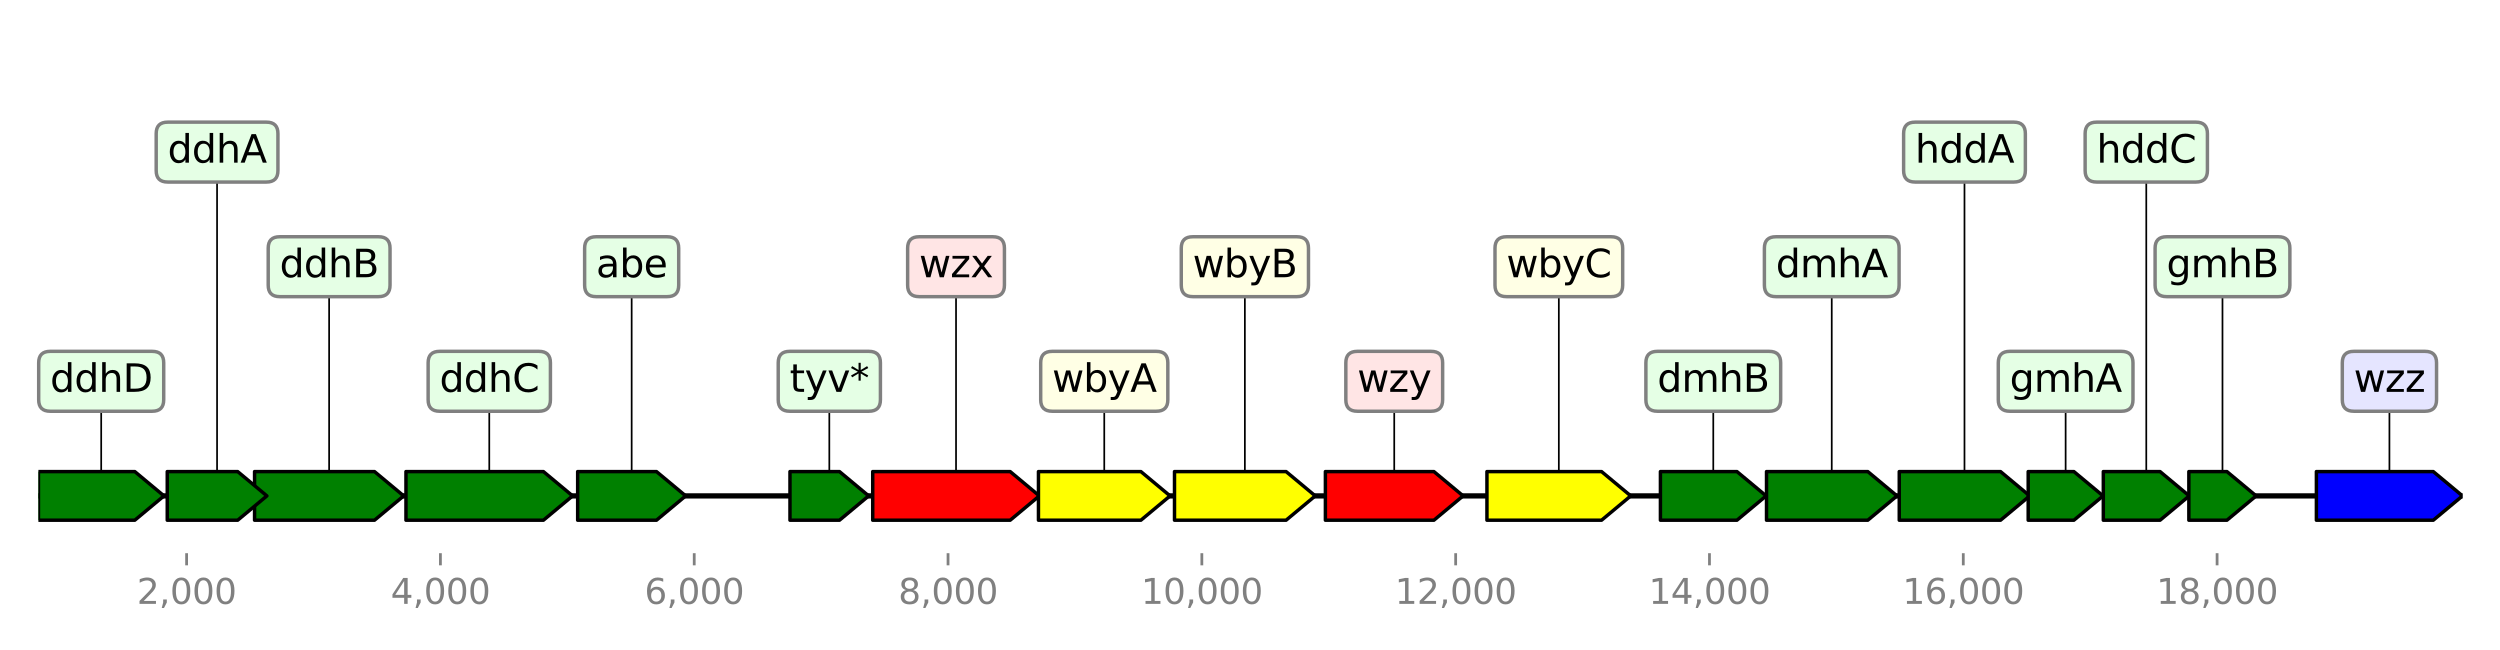 <?xml version="1.0" encoding="utf-8" standalone="no"?>
<!DOCTYPE svg PUBLIC "-//W3C//DTD SVG 1.1//EN"
  "http://www.w3.org/Graphics/SVG/1.1/DTD/svg11.dtd">
<svg height="187.2pt" version="1.1" viewBox="0 0 720 187.2" width="720pt" xmlns="http://www.w3.org/2000/svg" xmlns:xlink="http://www.w3.org/1999/xlink">
 <defs>
  <style type="text/css">*{stroke-linecap:butt;stroke-linejoin:round;}</style>
 </defs>
 <g id="figure_1">
  <g id="patch_1">
   <path d="M 0 187.2 
L 720 187.2 
L 720 0 
L 0 0 
z
" style="fill:#ffffff;"/>
  </g>
  <g id="axes_1">
   <g id="line2d_1">
    <path clip-path="url(#pb89317eb0d)" d="M 11.061 142.818 
L 709.2 142.818 
" style="fill:none;stroke:#000000;stroke-linecap:square;stroke-width:1.5;"/>
   </g>
   <g id="line2d_2">
    <path clip-path="url(#pb89317eb0d)" d="M 140.911 109.813 
L 140.911 142.818 
" style="fill:none;stroke:#000000;stroke-linecap:square;stroke-width:0.5;"/>
   </g>
   <g id="line2d_3">
    <path clip-path="url(#pb89317eb0d)" d="M 275.337 76.809 
L 275.337 142.818 
" style="fill:none;stroke:#000000;stroke-linecap:square;stroke-width:0.5;"/>
   </g>
   <g id="line2d_4">
    <path clip-path="url(#pb89317eb0d)" d="M 94.787 76.809 
L 94.787 142.818 
" style="fill:none;stroke:#000000;stroke-linecap:square;stroke-width:0.5;"/>
   </g>
   <g id="line2d_5">
    <path clip-path="url(#pb89317eb0d)" d="M 688.155 109.813 
L 688.155 142.818 
" style="fill:none;stroke:#000000;stroke-linecap:square;stroke-width:0.5;"/>
   </g>
   <g id="line2d_6">
    <path clip-path="url(#pb89317eb0d)" d="M 448.944 76.809 
L 448.944 142.818 
" style="fill:none;stroke:#000000;stroke-linecap:square;stroke-width:0.5;"/>
   </g>
   <g id="line2d_7">
    <path clip-path="url(#pb89317eb0d)" d="M 358.522 76.809 
L 358.522 142.818 
" style="fill:none;stroke:#000000;stroke-linecap:square;stroke-width:0.5;"/>
   </g>
   <g id="line2d_8">
    <path clip-path="url(#pb89317eb0d)" d="M 401.54 109.813 
L 401.54 142.818 
" style="fill:none;stroke:#000000;stroke-linecap:square;stroke-width:0.5;"/>
   </g>
   <g id="line2d_9">
    <path clip-path="url(#pb89317eb0d)" d="M 318.026 109.813 
L 318.026 142.818 
" style="fill:none;stroke:#000000;stroke-linecap:square;stroke-width:0.5;"/>
   </g>
   <g id="line2d_10">
    <path clip-path="url(#pb89317eb0d)" d="M 527.542 76.809 
L 527.542 142.818 
" style="fill:none;stroke:#000000;stroke-linecap:square;stroke-width:0.5;"/>
   </g>
   <g id="line2d_11">
    <path clip-path="url(#pb89317eb0d)" d="M 565.772 43.804 
L 565.772 142.818 
" style="fill:none;stroke:#000000;stroke-linecap:square;stroke-width:0.5;"/>
   </g>
   <g id="line2d_12">
    <path clip-path="url(#pb89317eb0d)" d="M 29.145 109.813 
L 29.145 142.818 
" style="fill:none;stroke:#000000;stroke-linecap:square;stroke-width:0.5;"/>
   </g>
   <g id="line2d_13">
    <path clip-path="url(#pb89317eb0d)" d="M 181.919 76.809 
L 181.919 142.818 
" style="fill:none;stroke:#000000;stroke-linecap:square;stroke-width:0.5;"/>
   </g>
   <g id="line2d_14">
    <path clip-path="url(#pb89317eb0d)" d="M 493.424 109.813 
L 493.424 142.818 
" style="fill:none;stroke:#000000;stroke-linecap:square;stroke-width:0.5;"/>
   </g>
   <g id="line2d_15">
    <path clip-path="url(#pb89317eb0d)" d="M 62.514 43.804 
L 62.514 142.818 
" style="fill:none;stroke:#000000;stroke-linecap:square;stroke-width:0.5;"/>
   </g>
   <g id="line2d_16">
    <path clip-path="url(#pb89317eb0d)" d="M 618.128 43.804 
L 618.128 142.818 
" style="fill:none;stroke:#000000;stroke-linecap:square;stroke-width:0.5;"/>
   </g>
   <g id="line2d_17">
    <path clip-path="url(#pb89317eb0d)" d="M 238.843 109.813 
L 238.843 142.818 
" style="fill:none;stroke:#000000;stroke-linecap:square;stroke-width:0.5;"/>
   </g>
   <g id="line2d_18">
    <path clip-path="url(#pb89317eb0d)" d="M 594.901 109.813 
L 594.901 142.818 
" style="fill:none;stroke:#000000;stroke-linecap:square;stroke-width:0.5;"/>
   </g>
   <g id="line2d_19">
    <path clip-path="url(#pb89317eb0d)" d="M 640.075 76.809 
L 640.075 142.818 
" style="fill:none;stroke:#000000;stroke-linecap:square;stroke-width:0.5;"/>
   </g>
   <g id="patch_2">
    <path clip-path="url(#pb89317eb0d)" d="M 116.917 135.818 
Q 136.712 135.818 156.508 135.818 
L 156.508 135.818 
Q 160.707 139.318 164.905 142.818 
Q 160.707 146.318 156.508 149.818 
L 156.508 149.818 
Q 136.712 149.818 116.917 149.818 
L 116.917 135.818 
z
" style="fill:#008000;stroke:#000000;stroke-linecap:round;"/>
   </g>
   <g id="patch_3">
    <path clip-path="url(#pb89317eb0d)" d="M 251.343 135.818 
Q 271.139 135.818 290.934 135.818 
L 290.934 135.818 
Q 295.133 139.318 299.332 142.818 
Q 295.133 146.318 290.934 149.818 
L 290.934 149.818 
Q 271.139 149.818 251.343 149.818 
L 251.343 135.818 
z
" style="fill:#ff0000;stroke:#000000;stroke-linecap:round;"/>
   </g>
   <g id="patch_4">
    <path clip-path="url(#pb89317eb0d)" d="M 73.314 135.818 
Q 90.586 135.818 107.858 135.818 
L 107.858 135.818 
Q 112.059 139.318 116.259 142.818 
Q 112.059 146.318 107.858 149.818 
L 107.858 149.818 
Q 90.586 149.818 73.314 149.818 
L 73.314 135.818 
z
" style="fill:#008000;stroke:#000000;stroke-linecap:round;"/>
   </g>
   <g id="patch_5">
    <path clip-path="url(#pb89317eb0d)" d="M 667.121 135.818 
Q 683.956 135.818 700.79 135.818 
L 700.79 135.818 
Q 704.99 139.318 709.189 142.818 
Q 704.99 146.318 700.79 149.818 
L 700.79 149.818 
Q 683.956 149.818 667.121 149.818 
L 667.121 135.818 
z
" style="fill:#0000ff;stroke:#000000;stroke-linecap:round;"/>
   </g>
   <g id="patch_6">
    <path clip-path="url(#pb89317eb0d)" d="M 428.239 135.818 
Q 444.744 135.818 461.25 135.818 
L 461.25 135.818 
Q 465.449 139.318 469.649 142.818 
Q 465.449 146.318 461.25 149.818 
L 461.25 149.818 
Q 444.744 149.818 428.239 149.818 
L 428.239 135.818 
z
" style="fill:#ffff00;stroke:#000000;stroke-linecap:round;"/>
   </g>
   <g id="patch_7">
    <path clip-path="url(#pb89317eb0d)" d="M 338.256 135.818 
Q 354.324 135.818 370.392 135.818 
L 370.392 135.818 
Q 374.59 139.318 378.789 142.818 
Q 374.59 146.318 370.392 149.818 
L 370.392 149.818 
Q 354.324 149.818 338.256 149.818 
L 338.256 135.818 
z
" style="fill:#ffff00;stroke:#000000;stroke-linecap:round;"/>
   </g>
   <g id="patch_8">
    <path clip-path="url(#pb89317eb0d)" d="M 381.712 135.818 
Q 397.341 135.818 412.969 135.818 
L 412.969 135.818 
Q 417.168 139.318 421.368 142.818 
Q 417.168 146.318 412.969 149.818 
L 412.969 149.818 
Q 397.341 149.818 381.712 149.818 
L 381.712 135.818 
z
" style="fill:#ff0000;stroke:#000000;stroke-linecap:round;"/>
   </g>
   <g id="patch_9">
    <path clip-path="url(#pb89317eb0d)" d="M 299.076 135.818 
Q 313.828 135.818 328.58 135.818 
L 328.58 135.818 
Q 332.778 139.318 336.977 142.818 
Q 332.778 146.318 328.58 149.818 
L 328.58 149.818 
Q 313.828 149.818 299.076 149.818 
L 299.076 135.818 
z
" style="fill:#ffff00;stroke:#000000;stroke-linecap:round;"/>
   </g>
   <g id="patch_10">
    <path clip-path="url(#pb89317eb0d)" d="M 508.756 135.818 
Q 523.343 135.818 537.93 135.818 
L 537.93 135.818 
Q 542.129 139.318 546.328 142.818 
Q 542.129 146.318 537.93 149.818 
L 537.93 149.818 
Q 523.343 149.818 508.756 149.818 
L 508.756 135.818 
z
" style="fill:#008000;stroke:#000000;stroke-linecap:round;"/>
   </g>
   <g id="patch_11">
    <path clip-path="url(#pb89317eb0d)" d="M 546.986 135.818 
Q 561.573 135.818 576.16 135.818 
L 576.16 135.818 
Q 580.359 139.318 584.558 142.818 
Q 580.359 146.318 576.16 149.818 
L 576.16 149.818 
Q 561.573 149.818 546.986 149.818 
L 546.986 135.818 
z
" style="fill:#008000;stroke:#000000;stroke-linecap:round;"/>
   </g>
   <g id="patch_12">
    <path clip-path="url(#pb89317eb0d)" d="M 11.072 135.818 
Q 24.947 135.818 38.822 135.818 
L 38.822 135.818 
Q 43.02 139.318 47.218 142.818 
Q 43.02 146.318 38.822 149.818 
L 38.822 149.818 
Q 24.947 149.818 11.072 149.818 
L 11.072 135.818 
z
" style="fill:#008000;stroke:#000000;stroke-linecap:round;"/>
   </g>
   <g id="patch_13">
    <path clip-path="url(#pb89317eb0d)" d="M 166.367 135.818 
Q 177.718 135.818 189.068 135.818 
L 189.068 135.818 
Q 193.269 139.318 197.47 142.818 
Q 193.269 146.318 189.068 149.818 
L 189.068 149.818 
Q 177.718 149.818 166.367 149.818 
L 166.367 135.818 
z
" style="fill:#008000;stroke:#000000;stroke-linecap:round;"/>
   </g>
   <g id="patch_14">
    <path clip-path="url(#pb89317eb0d)" d="M 478.201 135.818 
Q 489.222 135.818 500.243 135.818 
L 500.243 135.818 
Q 504.445 139.318 508.646 142.818 
Q 504.445 146.318 500.243 149.818 
L 500.243 149.818 
Q 489.222 149.818 478.201 149.818 
L 478.201 135.818 
z
" style="fill:#008000;stroke:#000000;stroke-linecap:round;"/>
   </g>
   <g id="patch_15">
    <path clip-path="url(#pb89317eb0d)" d="M 48.169 135.818 
Q 58.313 135.818 68.457 135.818 
L 68.457 135.818 
Q 72.658 139.318 76.859 142.818 
Q 72.658 146.318 68.457 149.818 
L 68.457 149.818 
Q 58.313 149.818 48.169 149.818 
L 48.169 135.818 
z
" style="fill:#008000;stroke:#000000;stroke-linecap:round;"/>
   </g>
   <g id="patch_16">
    <path clip-path="url(#pb89317eb0d)" d="M 605.756 135.818 
Q 613.928 135.818 622.1 135.818 
L 622.1 135.818 
Q 626.3 139.318 630.5 142.818 
Q 626.3 146.318 622.1 149.818 
L 622.1 149.818 
Q 613.928 149.818 605.756 149.818 
L 605.756 135.818 
z
" style="fill:#008000;stroke:#000000;stroke-linecap:round;"/>
   </g>
   <g id="patch_17">
    <path clip-path="url(#pb89317eb0d)" d="M 227.513 135.818 
Q 234.643 135.818 241.773 135.818 
L 241.773 135.818 
Q 245.973 139.318 250.174 142.818 
Q 245.973 146.318 241.773 149.818 
L 241.773 149.818 
Q 234.643 149.818 227.513 149.818 
L 227.513 135.818 
z
" style="fill:#008000;stroke:#000000;stroke-linecap:round;"/>
   </g>
   <g id="patch_18">
    <path clip-path="url(#pb89317eb0d)" d="M 584.119 135.818 
Q 590.701 135.818 597.283 135.818 
L 597.283 135.818 
Q 601.483 139.318 605.683 142.818 
Q 601.483 146.318 597.283 149.818 
L 597.283 149.818 
Q 590.701 149.818 584.119 149.818 
L 584.119 135.818 
z
" style="fill:#008000;stroke:#000000;stroke-linecap:round;"/>
   </g>
   <g id="patch_19">
    <path clip-path="url(#pb89317eb0d)" d="M 630.39 135.818 
Q 635.873 135.818 641.357 135.818 
L 641.357 135.818 
Q 645.559 139.318 649.761 142.818 
Q 645.559 146.318 641.357 149.818 
L 641.357 149.818 
Q 635.873 149.818 630.39 149.818 
L 630.39 135.818 
z
" style="fill:#008000;stroke:#000000;stroke-linecap:round;"/>
   </g>
   <g id="matplotlib.axis_1">
    <g id="xtick_1">
     <g id="line2d_20">
      <defs>
       <path d="M 0 0 
L 0 3.5 
" id="mffa44094a6" style="stroke:#808080;stroke-width:0.8;"/>
      </defs>
      <g>
       <use style="fill:#808080;stroke:#808080;stroke-width:0.8;" x="53.742" xlink:href="#mffa44094a6" y="159.32"/>
      </g>
     </g>
     <g id="text_1">
      <!-- 2,000 -->
      <g style="fill:#808080;" transform="translate(39.428 173.918)scale(0.1 -0.1)">
       <defs>
        <path d="M 1228 531 
L 3431 531 
L 3431 0 
L 469 0 
L 469 531 
Q 828 903 1448 1529 
Q 2069 2156 2228 2338 
Q 2531 2678 2651 2914 
Q 2772 3150 2772 3378 
Q 2772 3750 2511 3984 
Q 2250 4219 1831 4219 
Q 1534 4219 1204 4116 
Q 875 4013 500 3803 
L 500 4441 
Q 881 4594 1212 4672 
Q 1544 4750 1819 4750 
Q 2544 4750 2975 4387 
Q 3406 4025 3406 3419 
Q 3406 3131 3298 2873 
Q 3191 2616 2906 2266 
Q 2828 2175 2409 1742 
Q 1991 1309 1228 531 
z
" id="DejaVuSans-32" transform="scale(0.016)"/>
        <path d="M 750 794 
L 1409 794 
L 1409 256 
L 897 -744 
L 494 -744 
L 750 256 
L 750 794 
z
" id="DejaVuSans-2c" transform="scale(0.016)"/>
        <path d="M 2034 4250 
Q 1547 4250 1301 3770 
Q 1056 3291 1056 2328 
Q 1056 1369 1301 889 
Q 1547 409 2034 409 
Q 2525 409 2770 889 
Q 3016 1369 3016 2328 
Q 3016 3291 2770 3770 
Q 2525 4250 2034 4250 
z
M 2034 4750 
Q 2819 4750 3233 4129 
Q 3647 3509 3647 2328 
Q 3647 1150 3233 529 
Q 2819 -91 2034 -91 
Q 1250 -91 836 529 
Q 422 1150 422 2328 
Q 422 3509 836 4129 
Q 1250 4750 2034 4750 
z
" id="DejaVuSans-30" transform="scale(0.016)"/>
       </defs>
       <use xlink:href="#DejaVuSans-32"/>
       <use x="63.623" xlink:href="#DejaVuSans-2c"/>
       <use x="95.41" xlink:href="#DejaVuSans-30"/>
       <use x="159.033" xlink:href="#DejaVuSans-30"/>
       <use x="222.656" xlink:href="#DejaVuSans-30"/>
      </g>
     </g>
    </g>
    <g id="xtick_2">
     <g id="line2d_21">
      <g>
       <use style="fill:#808080;stroke:#808080;stroke-width:0.8;" x="126.84" xlink:href="#mffa44094a6" y="159.32"/>
      </g>
     </g>
     <g id="text_2">
      <!-- 4,000 -->
      <g style="fill:#808080;" transform="translate(112.526 173.918)scale(0.1 -0.1)">
       <defs>
        <path d="M 2419 4116 
L 825 1625 
L 2419 1625 
L 2419 4116 
z
M 2253 4666 
L 3047 4666 
L 3047 1625 
L 3713 1625 
L 3713 1100 
L 3047 1100 
L 3047 0 
L 2419 0 
L 2419 1100 
L 313 1100 
L 313 1709 
L 2253 4666 
z
" id="DejaVuSans-34" transform="scale(0.016)"/>
       </defs>
       <use xlink:href="#DejaVuSans-34"/>
       <use x="63.623" xlink:href="#DejaVuSans-2c"/>
       <use x="95.41" xlink:href="#DejaVuSans-30"/>
       <use x="159.033" xlink:href="#DejaVuSans-30"/>
       <use x="222.656" xlink:href="#DejaVuSans-30"/>
      </g>
     </g>
    </g>
    <g id="xtick_3">
     <g id="line2d_22">
      <g>
       <use style="fill:#808080;stroke:#808080;stroke-width:0.8;" x="199.937" xlink:href="#mffa44094a6" y="159.32"/>
      </g>
     </g>
     <g id="text_3">
      <!-- 6,000 -->
      <g style="fill:#808080;" transform="translate(185.623 173.918)scale(0.1 -0.1)">
       <defs>
        <path d="M 2113 2584 
Q 1688 2584 1439 2293 
Q 1191 2003 1191 1497 
Q 1191 994 1439 701 
Q 1688 409 2113 409 
Q 2538 409 2786 701 
Q 3034 994 3034 1497 
Q 3034 2003 2786 2293 
Q 2538 2584 2113 2584 
z
M 3366 4563 
L 3366 3988 
Q 3128 4100 2886 4159 
Q 2644 4219 2406 4219 
Q 1781 4219 1451 3797 
Q 1122 3375 1075 2522 
Q 1259 2794 1537 2939 
Q 1816 3084 2150 3084 
Q 2853 3084 3261 2657 
Q 3669 2231 3669 1497 
Q 3669 778 3244 343 
Q 2819 -91 2113 -91 
Q 1303 -91 875 529 
Q 447 1150 447 2328 
Q 447 3434 972 4092 
Q 1497 4750 2381 4750 
Q 2619 4750 2861 4703 
Q 3103 4656 3366 4563 
z
" id="DejaVuSans-36" transform="scale(0.016)"/>
       </defs>
       <use xlink:href="#DejaVuSans-36"/>
       <use x="63.623" xlink:href="#DejaVuSans-2c"/>
       <use x="95.41" xlink:href="#DejaVuSans-30"/>
       <use x="159.033" xlink:href="#DejaVuSans-30"/>
       <use x="222.656" xlink:href="#DejaVuSans-30"/>
      </g>
     </g>
    </g>
    <g id="xtick_4">
     <g id="line2d_23">
      <g>
       <use style="fill:#808080;stroke:#808080;stroke-width:0.8;" x="273.035" xlink:href="#mffa44094a6" y="159.32"/>
      </g>
     </g>
     <g id="text_4">
      <!-- 8,000 -->
      <g style="fill:#808080;" transform="translate(258.721 173.918)scale(0.1 -0.1)">
       <defs>
        <path d="M 2034 2216 
Q 1584 2216 1326 1975 
Q 1069 1734 1069 1313 
Q 1069 891 1326 650 
Q 1584 409 2034 409 
Q 2484 409 2743 651 
Q 3003 894 3003 1313 
Q 3003 1734 2745 1975 
Q 2488 2216 2034 2216 
z
M 1403 2484 
Q 997 2584 770 2862 
Q 544 3141 544 3541 
Q 544 4100 942 4425 
Q 1341 4750 2034 4750 
Q 2731 4750 3128 4425 
Q 3525 4100 3525 3541 
Q 3525 3141 3298 2862 
Q 3072 2584 2669 2484 
Q 3125 2378 3379 2068 
Q 3634 1759 3634 1313 
Q 3634 634 3220 271 
Q 2806 -91 2034 -91 
Q 1263 -91 848 271 
Q 434 634 434 1313 
Q 434 1759 690 2068 
Q 947 2378 1403 2484 
z
M 1172 3481 
Q 1172 3119 1398 2916 
Q 1625 2713 2034 2713 
Q 2441 2713 2670 2916 
Q 2900 3119 2900 3481 
Q 2900 3844 2670 4047 
Q 2441 4250 2034 4250 
Q 1625 4250 1398 4047 
Q 1172 3844 1172 3481 
z
" id="DejaVuSans-38" transform="scale(0.016)"/>
       </defs>
       <use xlink:href="#DejaVuSans-38"/>
       <use x="63.623" xlink:href="#DejaVuSans-2c"/>
       <use x="95.41" xlink:href="#DejaVuSans-30"/>
       <use x="159.033" xlink:href="#DejaVuSans-30"/>
       <use x="222.656" xlink:href="#DejaVuSans-30"/>
      </g>
     </g>
    </g>
    <g id="xtick_5">
     <g id="line2d_24">
      <g>
       <use style="fill:#808080;stroke:#808080;stroke-width:0.8;" x="346.132" xlink:href="#mffa44094a6" y="159.32"/>
      </g>
     </g>
     <g id="text_5">
      <!-- 10,000 -->
      <g style="fill:#808080;" transform="translate(328.637 173.918)scale(0.1 -0.1)">
       <defs>
        <path d="M 794 531 
L 1825 531 
L 1825 4091 
L 703 3866 
L 703 4441 
L 1819 4666 
L 2450 4666 
L 2450 531 
L 3481 531 
L 3481 0 
L 794 0 
L 794 531 
z
" id="DejaVuSans-31" transform="scale(0.016)"/>
       </defs>
       <use xlink:href="#DejaVuSans-31"/>
       <use x="63.623" xlink:href="#DejaVuSans-30"/>
       <use x="127.246" xlink:href="#DejaVuSans-2c"/>
       <use x="159.033" xlink:href="#DejaVuSans-30"/>
       <use x="222.656" xlink:href="#DejaVuSans-30"/>
       <use x="286.279" xlink:href="#DejaVuSans-30"/>
      </g>
     </g>
    </g>
    <g id="xtick_6">
     <g id="line2d_25">
      <g>
       <use style="fill:#808080;stroke:#808080;stroke-width:0.8;" x="419.23" xlink:href="#mffa44094a6" y="159.32"/>
      </g>
     </g>
     <g id="text_6">
      <!-- 12,000 -->
      <g style="fill:#808080;" transform="translate(401.734 173.918)scale(0.1 -0.1)">
       <use xlink:href="#DejaVuSans-31"/>
       <use x="63.623" xlink:href="#DejaVuSans-32"/>
       <use x="127.246" xlink:href="#DejaVuSans-2c"/>
       <use x="159.033" xlink:href="#DejaVuSans-30"/>
       <use x="222.656" xlink:href="#DejaVuSans-30"/>
       <use x="286.279" xlink:href="#DejaVuSans-30"/>
      </g>
     </g>
    </g>
    <g id="xtick_7">
     <g id="line2d_26">
      <g>
       <use style="fill:#808080;stroke:#808080;stroke-width:0.8;" x="492.327" xlink:href="#mffa44094a6" y="159.32"/>
      </g>
     </g>
     <g id="text_7">
      <!-- 14,000 -->
      <g style="fill:#808080;" transform="translate(474.832 173.918)scale(0.1 -0.1)">
       <use xlink:href="#DejaVuSans-31"/>
       <use x="63.623" xlink:href="#DejaVuSans-34"/>
       <use x="127.246" xlink:href="#DejaVuSans-2c"/>
       <use x="159.033" xlink:href="#DejaVuSans-30"/>
       <use x="222.656" xlink:href="#DejaVuSans-30"/>
       <use x="286.279" xlink:href="#DejaVuSans-30"/>
      </g>
     </g>
    </g>
    <g id="xtick_8">
     <g id="line2d_27">
      <g>
       <use style="fill:#808080;stroke:#808080;stroke-width:0.8;" x="565.425" xlink:href="#mffa44094a6" y="159.32"/>
      </g>
     </g>
     <g id="text_8">
      <!-- 16,000 -->
      <g style="fill:#808080;" transform="translate(547.929 173.918)scale(0.1 -0.1)">
       <use xlink:href="#DejaVuSans-31"/>
       <use x="63.623" xlink:href="#DejaVuSans-36"/>
       <use x="127.246" xlink:href="#DejaVuSans-2c"/>
       <use x="159.033" xlink:href="#DejaVuSans-30"/>
       <use x="222.656" xlink:href="#DejaVuSans-30"/>
       <use x="286.279" xlink:href="#DejaVuSans-30"/>
      </g>
     </g>
    </g>
    <g id="xtick_9">
     <g id="line2d_28">
      <g>
       <use style="fill:#808080;stroke:#808080;stroke-width:0.8;" x="638.522" xlink:href="#mffa44094a6" y="159.32"/>
      </g>
     </g>
     <g id="text_9">
      <!-- 18,000 -->
      <g style="fill:#808080;" transform="translate(621.027 173.918)scale(0.1 -0.1)">
       <use xlink:href="#DejaVuSans-31"/>
       <use x="63.623" xlink:href="#DejaVuSans-38"/>
       <use x="127.246" xlink:href="#DejaVuSans-2c"/>
       <use x="159.033" xlink:href="#DejaVuSans-30"/>
       <use x="222.656" xlink:href="#DejaVuSans-30"/>
       <use x="286.279" xlink:href="#DejaVuSans-30"/>
      </g>
     </g>
    </g>
   </g>
   <g id="linkto_ddhC">
    <g id="patch_20">
     <a xlink:href="ddhC">
      <path d="M 126.602 118.436 
L 155.221 118.436 
Q 158.521 118.436 158.521 115.136 
L 158.521 104.49 
Q 158.521 101.19 155.221 101.19 
L 126.602 101.19 
Q 123.302 101.19 123.302 104.49 
L 123.302 115.136 
Q 123.302 118.436 126.602 118.436 
z
" style="fill:#e5ffe5;stroke:#808080;stroke-linejoin:miter;"/>
     </a>
    </g>
    <!-- ddhC -->
    <g transform="translate(126.602 112.849)scale(0.11 -0.11)">
     <defs>
      <path d="M 2906 2969 
L 2906 4863 
L 3481 4863 
L 3481 0 
L 2906 0 
L 2906 525 
Q 2725 213 2448 61 
Q 2172 -91 1784 -91 
Q 1150 -91 751 415 
Q 353 922 353 1747 
Q 353 2572 751 3078 
Q 1150 3584 1784 3584 
Q 2172 3584 2448 3432 
Q 2725 3281 2906 2969 
z
M 947 1747 
Q 947 1113 1208 752 
Q 1469 391 1925 391 
Q 2381 391 2643 752 
Q 2906 1113 2906 1747 
Q 2906 2381 2643 2742 
Q 2381 3103 1925 3103 
Q 1469 3103 1208 2742 
Q 947 2381 947 1747 
z
" id="DejaVuSans-64" transform="scale(0.016)"/>
      <path d="M 3513 2113 
L 3513 0 
L 2938 0 
L 2938 2094 
Q 2938 2591 2744 2837 
Q 2550 3084 2163 3084 
Q 1697 3084 1428 2787 
Q 1159 2491 1159 1978 
L 1159 0 
L 581 0 
L 581 4863 
L 1159 4863 
L 1159 2956 
Q 1366 3272 1645 3428 
Q 1925 3584 2291 3584 
Q 2894 3584 3203 3211 
Q 3513 2838 3513 2113 
z
" id="DejaVuSans-68" transform="scale(0.016)"/>
      <path d="M 4122 4306 
L 4122 3641 
Q 3803 3938 3442 4084 
Q 3081 4231 2675 4231 
Q 1875 4231 1450 3742 
Q 1025 3253 1025 2328 
Q 1025 1406 1450 917 
Q 1875 428 2675 428 
Q 3081 428 3442 575 
Q 3803 722 4122 1019 
L 4122 359 
Q 3791 134 3420 21 
Q 3050 -91 2638 -91 
Q 1578 -91 968 557 
Q 359 1206 359 2328 
Q 359 3453 968 4101 
Q 1578 4750 2638 4750 
Q 3056 4750 3426 4639 
Q 3797 4528 4122 4306 
z
" id="DejaVuSans-43" transform="scale(0.016)"/>
     </defs>
     <use xlink:href="#DejaVuSans-64"/>
     <use x="63.477" xlink:href="#DejaVuSans-64"/>
     <use x="126.953" xlink:href="#DejaVuSans-68"/>
     <use x="190.332" xlink:href="#DejaVuSans-43"/>
    </g>
   </g>
   <g id="linkto_wzx">
    <g id="patch_21">
     <a xlink:href="wzx">
      <path d="M 264.697 85.432 
L 285.977 85.432 
Q 289.277 85.432 289.277 82.132 
L 289.277 71.486 
Q 289.277 68.186 285.977 68.186 
L 264.697 68.186 
Q 261.397 68.186 261.397 71.486 
L 261.397 82.132 
Q 261.397 85.432 264.697 85.432 
z
" style="fill:#ffe5e5;stroke:#808080;stroke-linejoin:miter;"/>
     </a>
    </g>
    <!-- wzx -->
    <g transform="translate(264.697 79.844)scale(0.11 -0.11)">
     <defs>
      <path d="M 269 3500 
L 844 3500 
L 1563 769 
L 2278 3500 
L 2956 3500 
L 3675 769 
L 4391 3500 
L 4966 3500 
L 4050 0 
L 3372 0 
L 2619 2869 
L 1863 0 
L 1184 0 
L 269 3500 
z
" id="DejaVuSans-77" transform="scale(0.016)"/>
      <path d="M 353 3500 
L 3084 3500 
L 3084 2975 
L 922 459 
L 3084 459 
L 3084 0 
L 275 0 
L 275 525 
L 2438 3041 
L 353 3041 
L 353 3500 
z
" id="DejaVuSans-7a" transform="scale(0.016)"/>
      <path d="M 3513 3500 
L 2247 1797 
L 3578 0 
L 2900 0 
L 1881 1375 
L 863 0 
L 184 0 
L 1544 1831 
L 300 3500 
L 978 3500 
L 1906 2253 
L 2834 3500 
L 3513 3500 
z
" id="DejaVuSans-78" transform="scale(0.016)"/>
     </defs>
     <use xlink:href="#DejaVuSans-77"/>
     <use x="81.787" xlink:href="#DejaVuSans-7a"/>
     <use x="134.277" xlink:href="#DejaVuSans-78"/>
    </g>
   </g>
   <g id="linkto_ddhB">
    <g id="patch_22">
     <a xlink:href="ddhB">
      <path d="M 80.544 85.432 
L 109.029 85.432 
Q 112.329 85.432 112.329 82.132 
L 112.329 71.486 
Q 112.329 68.186 109.029 68.186 
L 80.544 68.186 
Q 77.244 68.186 77.244 71.486 
L 77.244 82.132 
Q 77.244 85.432 80.544 85.432 
z
" style="fill:#e5ffe5;stroke:#808080;stroke-linejoin:miter;"/>
     </a>
    </g>
    <!-- ddhB -->
    <g transform="translate(80.544 79.844)scale(0.11 -0.11)">
     <defs>
      <path d="M 1259 2228 
L 1259 519 
L 2272 519 
Q 2781 519 3026 730 
Q 3272 941 3272 1375 
Q 3272 1813 3026 2020 
Q 2781 2228 2272 2228 
L 1259 2228 
z
M 1259 4147 
L 1259 2741 
L 2194 2741 
Q 2656 2741 2882 2914 
Q 3109 3088 3109 3444 
Q 3109 3797 2882 3972 
Q 2656 4147 2194 4147 
L 1259 4147 
z
M 628 4666 
L 2241 4666 
Q 2963 4666 3353 4366 
Q 3744 4066 3744 3513 
Q 3744 3084 3544 2831 
Q 3344 2578 2956 2516 
Q 3422 2416 3680 2098 
Q 3938 1781 3938 1306 
Q 3938 681 3513 340 
Q 3088 0 2303 0 
L 628 0 
L 628 4666 
z
" id="DejaVuSans-42" transform="scale(0.016)"/>
     </defs>
     <use xlink:href="#DejaVuSans-64"/>
     <use x="63.477" xlink:href="#DejaVuSans-64"/>
     <use x="126.953" xlink:href="#DejaVuSans-68"/>
     <use x="190.332" xlink:href="#DejaVuSans-42"/>
    </g>
   </g>
   <g id="linkto_wzz">
    <g id="patch_23">
     <a xlink:href="wzz">
      <path d="M 677.884 118.436 
L 698.426 118.436 
Q 701.726 118.436 701.726 115.136 
L 701.726 104.49 
Q 701.726 101.19 698.426 101.19 
L 677.884 101.19 
Q 674.584 101.19 674.584 104.49 
L 674.584 115.136 
Q 674.584 118.436 677.884 118.436 
z
" style="fill:#e5e5ff;stroke:#808080;stroke-linejoin:miter;"/>
     </a>
    </g>
    <!-- wzz -->
    <g transform="translate(677.884 112.849)scale(0.11 -0.11)">
     <use xlink:href="#DejaVuSans-77"/>
     <use x="81.787" xlink:href="#DejaVuSans-7a"/>
     <use x="134.277" xlink:href="#DejaVuSans-7a"/>
    </g>
   </g>
   <g id="linkto_wbyC">
    <g id="patch_24">
     <a xlink:href="wbyC">
      <path d="M 433.858 85.432 
L 464.029 85.432 
Q 467.329 85.432 467.329 82.132 
L 467.329 71.486 
Q 467.329 68.186 464.029 68.186 
L 433.858 68.186 
Q 430.558 68.186 430.558 71.486 
L 430.558 82.132 
Q 430.558 85.432 433.858 85.432 
z
" style="fill:#ffffe5;stroke:#808080;stroke-linejoin:miter;"/>
     </a>
    </g>
    <!-- wbyC -->
    <g transform="translate(433.858 79.844)scale(0.11 -0.11)">
     <defs>
      <path d="M 3116 1747 
Q 3116 2381 2855 2742 
Q 2594 3103 2138 3103 
Q 1681 3103 1420 2742 
Q 1159 2381 1159 1747 
Q 1159 1113 1420 752 
Q 1681 391 2138 391 
Q 2594 391 2855 752 
Q 3116 1113 3116 1747 
z
M 1159 2969 
Q 1341 3281 1617 3432 
Q 1894 3584 2278 3584 
Q 2916 3584 3314 3078 
Q 3713 2572 3713 1747 
Q 3713 922 3314 415 
Q 2916 -91 2278 -91 
Q 1894 -91 1617 61 
Q 1341 213 1159 525 
L 1159 0 
L 581 0 
L 581 4863 
L 1159 4863 
L 1159 2969 
z
" id="DejaVuSans-62" transform="scale(0.016)"/>
      <path d="M 2059 -325 
Q 1816 -950 1584 -1140 
Q 1353 -1331 966 -1331 
L 506 -1331 
L 506 -850 
L 844 -850 
Q 1081 -850 1212 -737 
Q 1344 -625 1503 -206 
L 1606 56 
L 191 3500 
L 800 3500 
L 1894 763 
L 2988 3500 
L 3597 3500 
L 2059 -325 
z
" id="DejaVuSans-79" transform="scale(0.016)"/>
     </defs>
     <use xlink:href="#DejaVuSans-77"/>
     <use x="81.787" xlink:href="#DejaVuSans-62"/>
     <use x="145.264" xlink:href="#DejaVuSans-79"/>
     <use x="204.443" xlink:href="#DejaVuSans-43"/>
    </g>
   </g>
   <g id="linkto_wbyB">
    <g id="patch_25">
     <a xlink:href="wbyB">
      <path d="M 343.504 85.432 
L 373.541 85.432 
Q 376.841 85.432 376.841 82.132 
L 376.841 71.486 
Q 376.841 68.186 373.541 68.186 
L 343.504 68.186 
Q 340.204 68.186 340.204 71.486 
L 340.204 82.132 
Q 340.204 85.432 343.504 85.432 
z
" style="fill:#ffffe5;stroke:#808080;stroke-linejoin:miter;"/>
     </a>
    </g>
    <!-- wbyB -->
    <g transform="translate(343.504 79.844)scale(0.11 -0.11)">
     <use xlink:href="#DejaVuSans-77"/>
     <use x="81.787" xlink:href="#DejaVuSans-62"/>
     <use x="145.264" xlink:href="#DejaVuSans-79"/>
     <use x="204.443" xlink:href="#DejaVuSans-42"/>
    </g>
   </g>
   <g id="linkto_wzy">
    <g id="patch_26">
     <a xlink:href="wzy">
      <path d="M 390.9 118.436 
L 412.18 118.436 
Q 415.48 118.436 415.48 115.136 
L 415.48 104.49 
Q 415.48 101.19 412.18 101.19 
L 390.9 101.19 
Q 387.6 101.19 387.6 104.49 
L 387.6 115.136 
Q 387.6 118.436 390.9 118.436 
z
" style="fill:#ffe5e5;stroke:#808080;stroke-linejoin:miter;"/>
     </a>
    </g>
    <!-- wzy -->
    <g transform="translate(390.9 112.849)scale(0.11 -0.11)">
     <use xlink:href="#DejaVuSans-77"/>
     <use x="81.787" xlink:href="#DejaVuSans-7a"/>
     <use x="134.277" xlink:href="#DejaVuSans-79"/>
    </g>
   </g>
   <g id="linkto_wbyA">
    <g id="patch_27">
     <a xlink:href="wbyA">
      <path d="M 303.019 118.436 
L 333.034 118.436 
Q 336.334 118.436 336.334 115.136 
L 336.334 104.49 
Q 336.334 101.19 333.034 101.19 
L 303.019 101.19 
Q 299.719 101.19 299.719 104.49 
L 299.719 115.136 
Q 299.719 118.436 303.019 118.436 
z
" style="fill:#ffffe5;stroke:#808080;stroke-linejoin:miter;"/>
     </a>
    </g>
    <!-- wbyA -->
    <g transform="translate(303.019 112.849)scale(0.11 -0.11)">
     <defs>
      <path d="M 2188 4044 
L 1331 1722 
L 3047 1722 
L 2188 4044 
z
M 1831 4666 
L 2547 4666 
L 4325 0 
L 3669 0 
L 3244 1197 
L 1141 1197 
L 716 0 
L 50 0 
L 1831 4666 
z
" id="DejaVuSans-41" transform="scale(0.016)"/>
     </defs>
     <use xlink:href="#DejaVuSans-77"/>
     <use x="81.787" xlink:href="#DejaVuSans-62"/>
     <use x="145.264" xlink:href="#DejaVuSans-79"/>
     <use x="204.443" xlink:href="#DejaVuSans-41"/>
    </g>
   </g>
   <g id="linkto_dmhA">
    <g id="patch_28">
     <a xlink:href="dmhA">
      <path d="M 511.445 85.432 
L 543.639 85.432 
Q 546.939 85.432 546.939 82.132 
L 546.939 71.486 
Q 546.939 68.186 543.639 68.186 
L 511.445 68.186 
Q 508.145 68.186 508.145 71.486 
L 508.145 82.132 
Q 508.145 85.432 511.445 85.432 
z
" style="fill:#e5ffe5;stroke:#808080;stroke-linejoin:miter;"/>
     </a>
    </g>
    <!-- dmhA -->
    <g transform="translate(511.445 79.844)scale(0.11 -0.11)">
     <defs>
      <path d="M 3328 2828 
Q 3544 3216 3844 3400 
Q 4144 3584 4550 3584 
Q 5097 3584 5394 3201 
Q 5691 2819 5691 2113 
L 5691 0 
L 5113 0 
L 5113 2094 
Q 5113 2597 4934 2840 
Q 4756 3084 4391 3084 
Q 3944 3084 3684 2787 
Q 3425 2491 3425 1978 
L 3425 0 
L 2847 0 
L 2847 2094 
Q 2847 2600 2669 2842 
Q 2491 3084 2119 3084 
Q 1678 3084 1418 2786 
Q 1159 2488 1159 1978 
L 1159 0 
L 581 0 
L 581 3500 
L 1159 3500 
L 1159 2956 
Q 1356 3278 1631 3431 
Q 1906 3584 2284 3584 
Q 2666 3584 2933 3390 
Q 3200 3197 3328 2828 
z
" id="DejaVuSans-6d" transform="scale(0.016)"/>
     </defs>
     <use xlink:href="#DejaVuSans-64"/>
     <use x="63.477" xlink:href="#DejaVuSans-6d"/>
     <use x="160.889" xlink:href="#DejaVuSans-68"/>
     <use x="224.268" xlink:href="#DejaVuSans-41"/>
    </g>
   </g>
   <g id="linkto_hddA">
    <g id="patch_29">
     <a xlink:href="hddA">
      <path d="M 551.541 52.427 
L 580.003 52.427 
Q 583.303 52.427 583.303 49.127 
L 583.303 38.481 
Q 583.303 35.181 580.003 35.181 
L 551.541 35.181 
Q 548.241 35.181 548.241 38.481 
L 548.241 49.127 
Q 548.241 52.427 551.541 52.427 
z
" style="fill:#e5ffe5;stroke:#808080;stroke-linejoin:miter;"/>
     </a>
    </g>
    <!-- hddA -->
    <g transform="translate(551.541 46.84)scale(0.11 -0.11)">
     <use xlink:href="#DejaVuSans-68"/>
     <use x="63.379" xlink:href="#DejaVuSans-64"/>
     <use x="126.855" xlink:href="#DejaVuSans-64"/>
     <use x="190.332" xlink:href="#DejaVuSans-41"/>
    </g>
   </g>
   <g id="linkto_ddhD">
    <g id="patch_30">
     <a xlink:href="ddhD">
      <path d="M 14.441 118.436 
L 43.849 118.436 
Q 47.149 118.436 47.149 115.136 
L 47.149 104.49 
Q 47.149 101.19 43.849 101.19 
L 14.441 101.19 
Q 11.141 101.19 11.141 104.49 
L 11.141 115.136 
Q 11.141 118.436 14.441 118.436 
z
" style="fill:#e5ffe5;stroke:#808080;stroke-linejoin:miter;"/>
     </a>
    </g>
    <!-- ddhD -->
    <g transform="translate(14.441 112.849)scale(0.11 -0.11)">
     <defs>
      <path d="M 1259 4147 
L 1259 519 
L 2022 519 
Q 2988 519 3436 956 
Q 3884 1394 3884 2338 
Q 3884 3275 3436 3711 
Q 2988 4147 2022 4147 
L 1259 4147 
z
M 628 4666 
L 1925 4666 
Q 3281 4666 3915 4102 
Q 4550 3538 4550 2338 
Q 4550 1131 3912 565 
Q 3275 0 1925 0 
L 628 0 
L 628 4666 
z
" id="DejaVuSans-44" transform="scale(0.016)"/>
     </defs>
     <use xlink:href="#DejaVuSans-64"/>
     <use x="63.477" xlink:href="#DejaVuSans-64"/>
     <use x="126.953" xlink:href="#DejaVuSans-68"/>
     <use x="190.332" xlink:href="#DejaVuSans-44"/>
    </g>
   </g>
   <g id="linkto_abe">
    <g id="patch_31">
     <a xlink:href="abe">
      <path d="M 171.672 85.432 
L 192.165 85.432 
Q 195.465 85.432 195.465 82.132 
L 195.465 71.486 
Q 195.465 68.186 192.165 68.186 
L 171.672 68.186 
Q 168.372 68.186 168.372 71.486 
L 168.372 82.132 
Q 168.372 85.432 171.672 85.432 
z
" style="fill:#e5ffe5;stroke:#808080;stroke-linejoin:miter;"/>
     </a>
    </g>
    <!-- abe -->
    <g transform="translate(171.672 79.844)scale(0.11 -0.11)">
     <defs>
      <path d="M 2194 1759 
Q 1497 1759 1228 1600 
Q 959 1441 959 1056 
Q 959 750 1161 570 
Q 1363 391 1709 391 
Q 2188 391 2477 730 
Q 2766 1069 2766 1631 
L 2766 1759 
L 2194 1759 
z
M 3341 1997 
L 3341 0 
L 2766 0 
L 2766 531 
Q 2569 213 2275 61 
Q 1981 -91 1556 -91 
Q 1019 -91 701 211 
Q 384 513 384 1019 
Q 384 1609 779 1909 
Q 1175 2209 1959 2209 
L 2766 2209 
L 2766 2266 
Q 2766 2663 2505 2880 
Q 2244 3097 1772 3097 
Q 1472 3097 1187 3025 
Q 903 2953 641 2809 
L 641 3341 
Q 956 3463 1253 3523 
Q 1550 3584 1831 3584 
Q 2591 3584 2966 3190 
Q 3341 2797 3341 1997 
z
" id="DejaVuSans-61" transform="scale(0.016)"/>
      <path d="M 3597 1894 
L 3597 1613 
L 953 1613 
Q 991 1019 1311 708 
Q 1631 397 2203 397 
Q 2534 397 2845 478 
Q 3156 559 3463 722 
L 3463 178 
Q 3153 47 2828 -22 
Q 2503 -91 2169 -91 
Q 1331 -91 842 396 
Q 353 884 353 1716 
Q 353 2575 817 3079 
Q 1281 3584 2069 3584 
Q 2775 3584 3186 3129 
Q 3597 2675 3597 1894 
z
M 3022 2063 
Q 3016 2534 2758 2815 
Q 2500 3097 2075 3097 
Q 1594 3097 1305 2825 
Q 1016 2553 972 2059 
L 3022 2063 
z
" id="DejaVuSans-65" transform="scale(0.016)"/>
     </defs>
     <use xlink:href="#DejaVuSans-61"/>
     <use x="61.279" xlink:href="#DejaVuSans-62"/>
     <use x="124.756" xlink:href="#DejaVuSans-65"/>
    </g>
   </g>
   <g id="linkto_dmhB">
    <g id="patch_32">
     <a xlink:href="dmhB">
      <path d="M 477.315 118.436 
L 509.532 118.436 
Q 512.832 118.436 512.832 115.136 
L 512.832 104.49 
Q 512.832 101.19 509.532 101.19 
L 477.315 101.19 
Q 474.015 101.19 474.015 104.49 
L 474.015 115.136 
Q 474.015 118.436 477.315 118.436 
z
" style="fill:#e5ffe5;stroke:#808080;stroke-linejoin:miter;"/>
     </a>
    </g>
    <!-- dmhB -->
    <g transform="translate(477.315 112.849)scale(0.11 -0.11)">
     <use xlink:href="#DejaVuSans-64"/>
     <use x="63.477" xlink:href="#DejaVuSans-6d"/>
     <use x="160.889" xlink:href="#DejaVuSans-68"/>
     <use x="224.268" xlink:href="#DejaVuSans-42"/>
    </g>
   </g>
   <g id="linkto_ddhA">
    <g id="patch_33">
     <a xlink:href="ddhA">
      <path d="M 48.283 52.427 
L 76.745 52.427 
Q 80.045 52.427 80.045 49.127 
L 80.045 38.481 
Q 80.045 35.181 76.745 35.181 
L 48.283 35.181 
Q 44.983 35.181 44.983 38.481 
L 44.983 49.127 
Q 44.983 52.427 48.283 52.427 
z
" style="fill:#e5ffe5;stroke:#808080;stroke-linejoin:miter;"/>
     </a>
    </g>
    <!-- ddhA -->
    <g transform="translate(48.283 46.84)scale(0.11 -0.11)">
     <use xlink:href="#DejaVuSans-64"/>
     <use x="63.477" xlink:href="#DejaVuSans-64"/>
     <use x="126.953" xlink:href="#DejaVuSans-68"/>
     <use x="190.332" xlink:href="#DejaVuSans-41"/>
    </g>
   </g>
   <g id="linkto_hddC">
    <g id="patch_34">
     <a xlink:href="hddC">
      <path d="M 603.818 52.427 
L 632.437 52.427 
Q 635.737 52.427 635.737 49.127 
L 635.737 38.481 
Q 635.737 35.181 632.437 35.181 
L 603.818 35.181 
Q 600.518 35.181 600.518 38.481 
L 600.518 49.127 
Q 600.518 52.427 603.818 52.427 
z
" style="fill:#e5ffe5;stroke:#808080;stroke-linejoin:miter;"/>
     </a>
    </g>
    <!-- hddC -->
    <g transform="translate(603.818 46.84)scale(0.11 -0.11)">
     <use xlink:href="#DejaVuSans-68"/>
     <use x="63.379" xlink:href="#DejaVuSans-64"/>
     <use x="126.855" xlink:href="#DejaVuSans-64"/>
     <use x="190.332" xlink:href="#DejaVuSans-43"/>
    </g>
   </g>
   <g id="linkto_tyv*">
    <g id="patch_35">
     <a xlink:href="tyv*">
      <path d="M 227.427 118.436 
L 250.26 118.436 
Q 253.56 118.436 253.56 115.136 
L 253.56 104.49 
Q 253.56 101.19 250.26 101.19 
L 227.427 101.19 
Q 224.127 101.19 224.127 104.49 
L 224.127 115.136 
Q 224.127 118.436 227.427 118.436 
z
" style="fill:#e5ffe5;stroke:#808080;stroke-linejoin:miter;"/>
     </a>
    </g>
    <!-- tyv* -->
    <g transform="translate(227.427 112.849)scale(0.11 -0.11)">
     <defs>
      <path d="M 1172 4494 
L 1172 3500 
L 2356 3500 
L 2356 3053 
L 1172 3053 
L 1172 1153 
Q 1172 725 1289 603 
Q 1406 481 1766 481 
L 2356 481 
L 2356 0 
L 1766 0 
Q 1100 0 847 248 
Q 594 497 594 1153 
L 594 3053 
L 172 3053 
L 172 3500 
L 594 3500 
L 594 4494 
L 1172 4494 
z
" id="DejaVuSans-74" transform="scale(0.016)"/>
      <path d="M 191 3500 
L 800 3500 
L 1894 563 
L 2988 3500 
L 3597 3500 
L 2284 0 
L 1503 0 
L 191 3500 
z
" id="DejaVuSans-76" transform="scale(0.016)"/>
      <path d="M 3009 3897 
L 1888 3291 
L 3009 2681 
L 2828 2375 
L 1778 3009 
L 1778 1831 
L 1422 1831 
L 1422 3009 
L 372 2375 
L 191 2681 
L 1313 3291 
L 191 3897 
L 372 4206 
L 1422 3572 
L 1422 4750 
L 1778 4750 
L 1778 3572 
L 2828 4206 
L 3009 3897 
z
" id="DejaVuSans-2a" transform="scale(0.016)"/>
     </defs>
     <use xlink:href="#DejaVuSans-74"/>
     <use x="39.209" xlink:href="#DejaVuSans-79"/>
     <use x="98.389" xlink:href="#DejaVuSans-76"/>
     <use x="157.568" xlink:href="#DejaVuSans-2a"/>
    </g>
   </g>
   <g id="linkto_gmhA">
    <g id="patch_36">
     <a xlink:href="gmhA">
      <path d="M 578.804 118.436 
L 610.998 118.436 
Q 614.298 118.436 614.298 115.136 
L 614.298 104.49 
Q 614.298 101.19 610.998 101.19 
L 578.804 101.19 
Q 575.504 101.19 575.504 104.49 
L 575.504 115.136 
Q 575.504 118.436 578.804 118.436 
z
" style="fill:#e5ffe5;stroke:#808080;stroke-linejoin:miter;"/>
     </a>
    </g>
    <!-- gmhA -->
    <g transform="translate(578.804 112.849)scale(0.11 -0.11)">
     <defs>
      <path d="M 2906 1791 
Q 2906 2416 2648 2759 
Q 2391 3103 1925 3103 
Q 1463 3103 1205 2759 
Q 947 2416 947 1791 
Q 947 1169 1205 825 
Q 1463 481 1925 481 
Q 2391 481 2648 825 
Q 2906 1169 2906 1791 
z
M 3481 434 
Q 3481 -459 3084 -895 
Q 2688 -1331 1869 -1331 
Q 1566 -1331 1297 -1286 
Q 1028 -1241 775 -1147 
L 775 -588 
Q 1028 -725 1275 -790 
Q 1522 -856 1778 -856 
Q 2344 -856 2625 -561 
Q 2906 -266 2906 331 
L 2906 616 
Q 2728 306 2450 153 
Q 2172 0 1784 0 
Q 1141 0 747 490 
Q 353 981 353 1791 
Q 353 2603 747 3093 
Q 1141 3584 1784 3584 
Q 2172 3584 2450 3431 
Q 2728 3278 2906 2969 
L 2906 3500 
L 3481 3500 
L 3481 434 
z
" id="DejaVuSans-67" transform="scale(0.016)"/>
     </defs>
     <use xlink:href="#DejaVuSans-67"/>
     <use x="63.477" xlink:href="#DejaVuSans-6d"/>
     <use x="160.889" xlink:href="#DejaVuSans-68"/>
     <use x="224.268" xlink:href="#DejaVuSans-41"/>
    </g>
   </g>
   <g id="linkto_gmhB">
    <g id="patch_37">
     <a xlink:href="gmhB">
      <path d="M 623.967 85.432 
L 656.184 85.432 
Q 659.484 85.432 659.484 82.132 
L 659.484 71.486 
Q 659.484 68.186 656.184 68.186 
L 623.967 68.186 
Q 620.667 68.186 620.667 71.486 
L 620.667 82.132 
Q 620.667 85.432 623.967 85.432 
z
" style="fill:#e5ffe5;stroke:#808080;stroke-linejoin:miter;"/>
     </a>
    </g>
    <!-- gmhB -->
    <g transform="translate(623.967 79.844)scale(0.11 -0.11)">
     <use xlink:href="#DejaVuSans-67"/>
     <use x="63.477" xlink:href="#DejaVuSans-6d"/>
     <use x="160.889" xlink:href="#DejaVuSans-68"/>
     <use x="224.268" xlink:href="#DejaVuSans-42"/>
    </g>
   </g>
  </g>
 </g>
 <defs>
  <clipPath id="pb89317eb0d">
   <rect height="148.52" width="698.139" x="11.061" y="10.8"/>
  </clipPath>
 </defs>
</svg>
